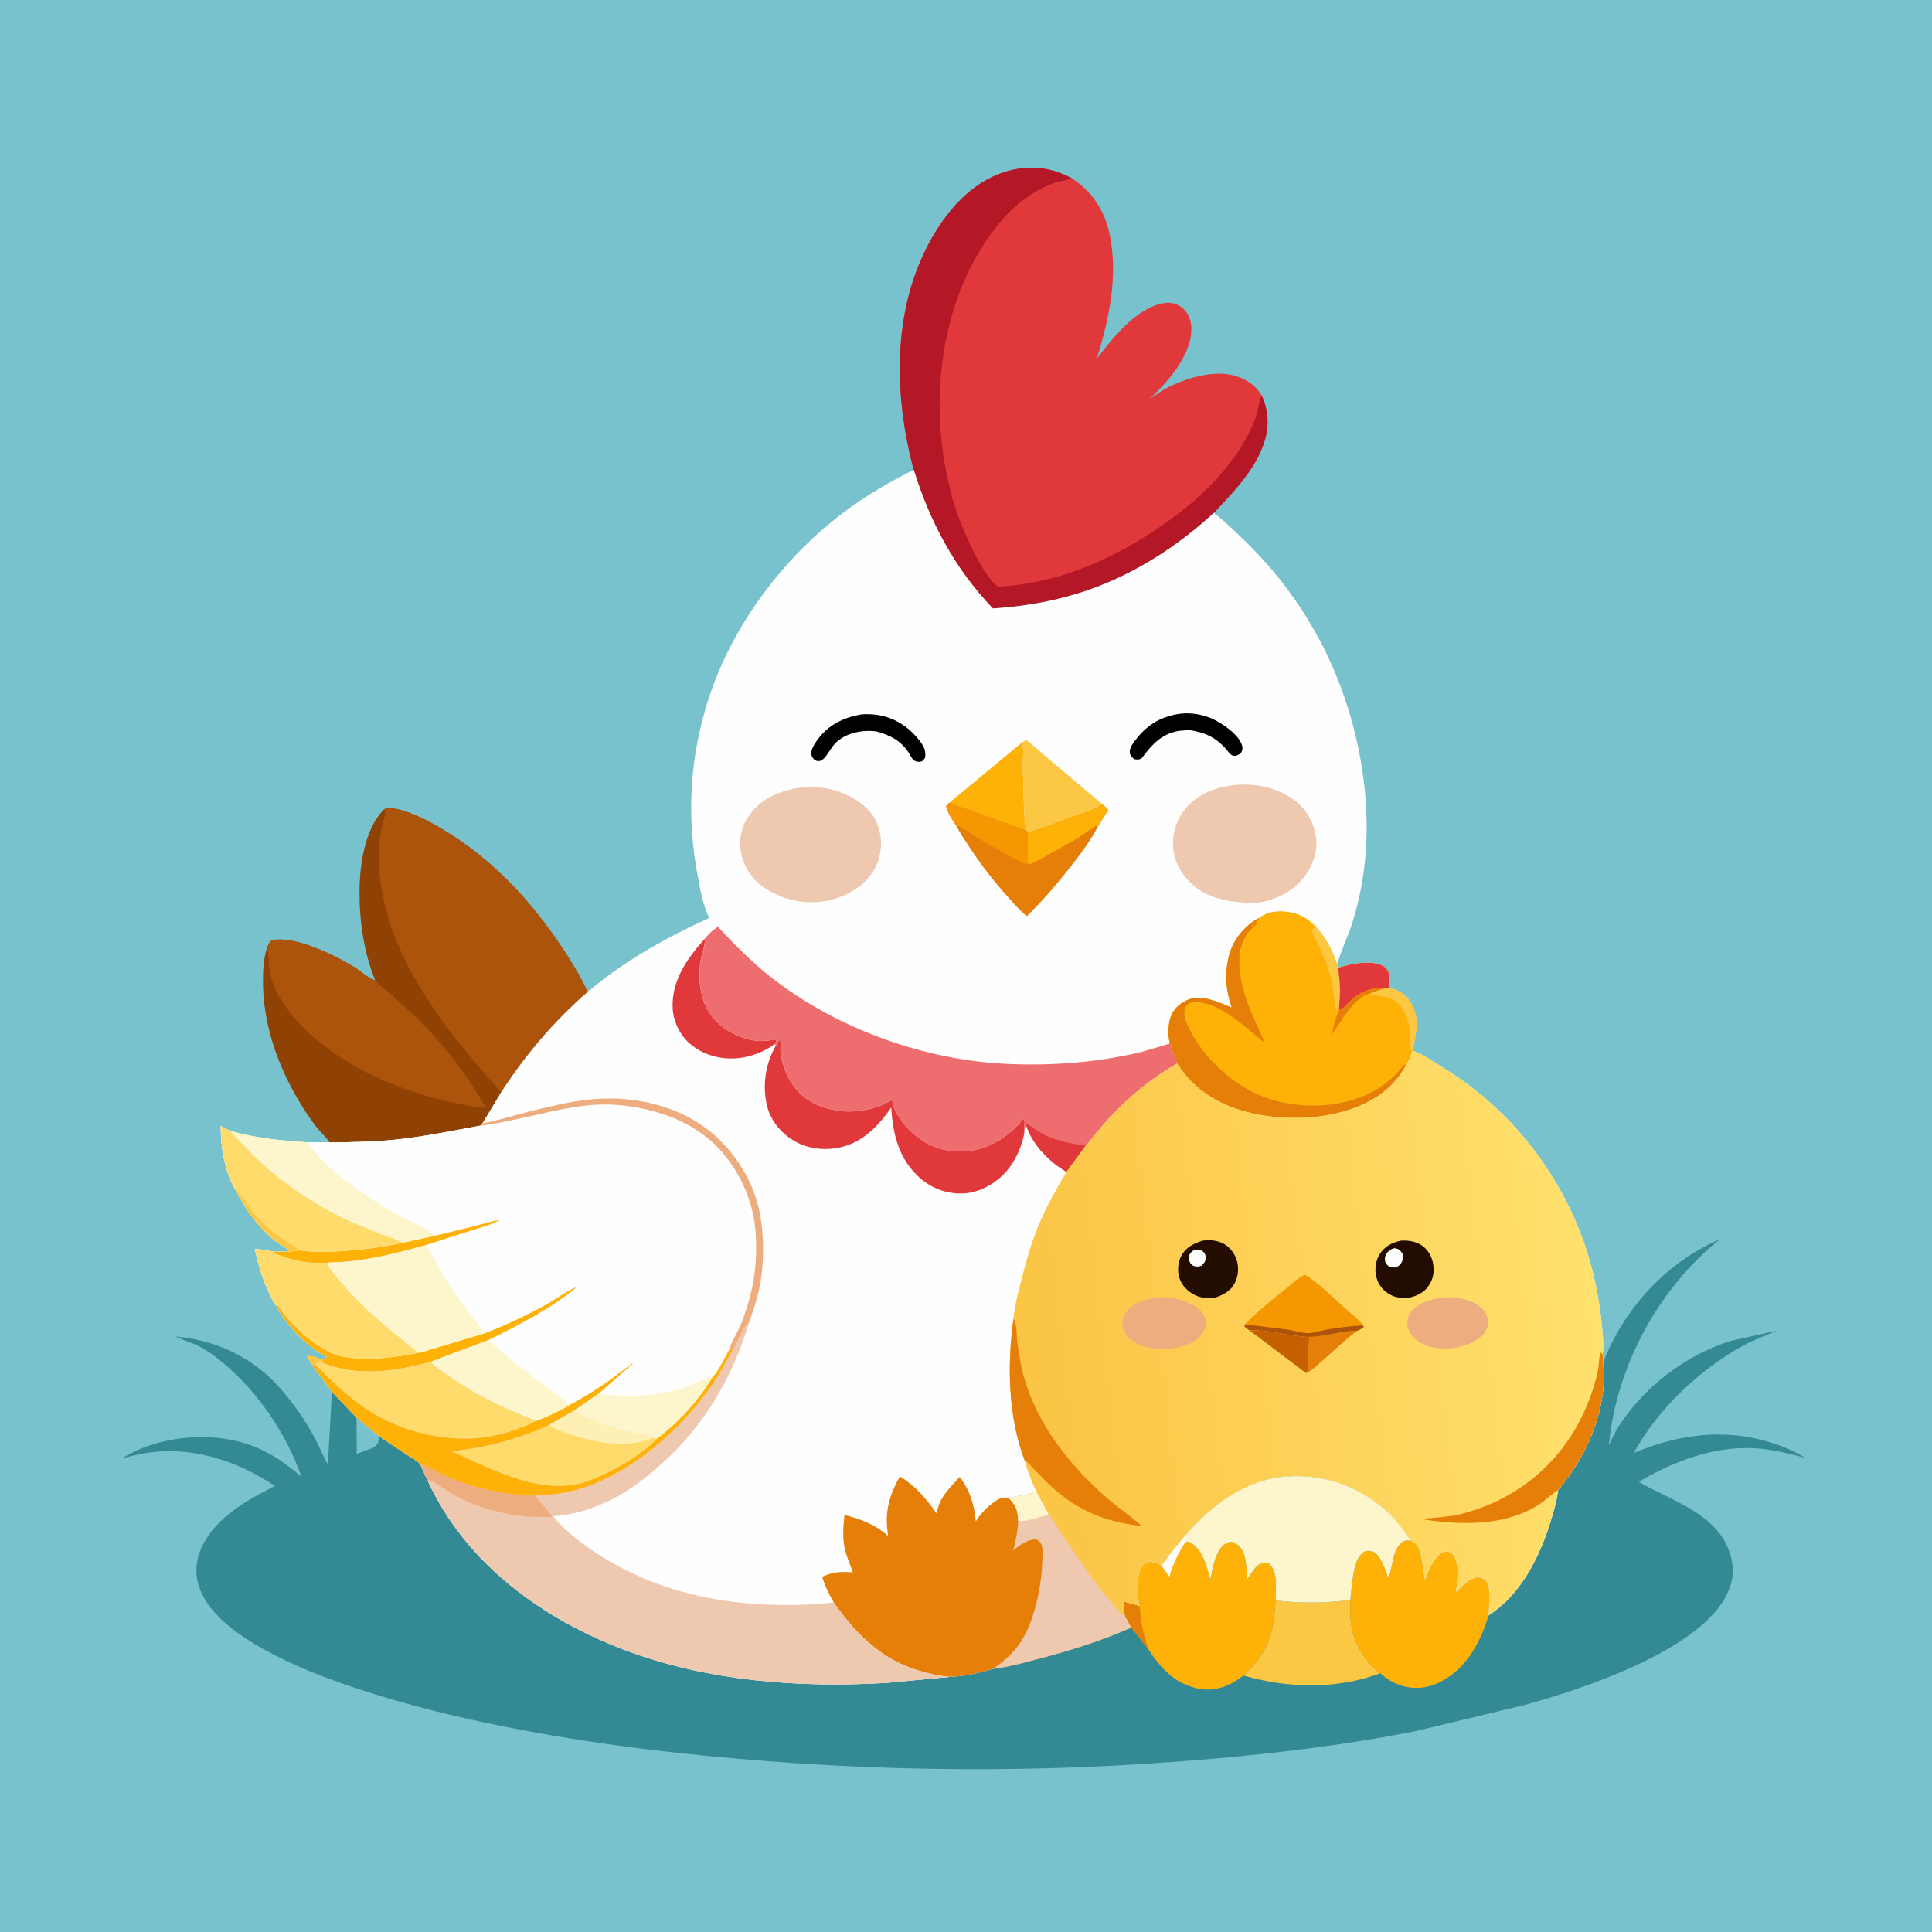 <svg version="1.1" xmlns="http://www.w3.org/2000/svg" style="display: block;" viewBox="0 0 2048 2048" width="1024" height="1024">
<defs>
	<linearGradient id="Gradient1" gradientUnits="userSpaceOnUse" x1="1078.13" y1="1456.87" x2="1693.91" y2="1387.23">
		<stop class="stop0" offset="0" stop-opacity="1" stop-color="rgb(251,196,68)"/>
		<stop class="stop1" offset="1" stop-opacity="1" stop-color="rgb(255,225,110)"/>
	</linearGradient>
</defs>
<path transform="translate(0,0)" fill="rgb(120,194,206)" d="M -0 -0 L 2048 0 L 2048 2048 L -0 2048 L -0 -0 z"/>
<path transform="translate(0,0)" fill="rgb(252,199,67)" d="M 330.263 1446.3 C 328.469 1443.62 326.542 1441.04 325.337 1438.03 L 327 1437.04 C 330.455 1437.4 333.333 1437.79 336.51 1439.28 C 338.243 1440.09 339.619 1440.74 341.539 1440.97 L 343.163 1441.13 L 341.173 1442.53 L 342.048 1444.67 L 340.422 1444.85 C 338.925 1445.01 337.625 1445.05 336.135 1444.97 C 335.246 1446.89 335.523 1446.04 335.147 1447.46 C 333.502 1446.62 332.077 1446.55 330.263 1446.3 z"/>
<path transform="translate(0,0)" fill="rgb(143,66,3)" d="M 407.084 858.049 C 411.172 855.327 413.706 856.215 418.474 857.155 C 435.268 860.465 452.254 869.193 466.888 877.765 C 521.718 909.883 563.988 955.719 598.5 1008.51 C 607.368 1022.07 616.28 1036.71 622.86 1051.52 C 587.038 1082.75 556.698 1118.39 530.976 1158.31 L 511.43 1190.79 L 509.339 1193.21 C 479.145 1198.81 449.009 1205.01 418.43 1208.16 C 395.647 1210.51 372.318 1210.75 349.416 1211.07 C 345.389 1204.89 339.145 1199.55 334.593 1193.55 C 322.445 1177.56 312.198 1160.24 303.5 1142.14 C 288.307 1110.53 278.999 1076.08 278.761 1040.92 C 278.677 1028.4 279.284 1015.67 283.441 1003.74 C 284.664 1000.73 285.53 998.9 288 996.753 C 312.84 991.407 357.142 1013.41 377.562 1026.49 C 382.633 1029.74 392.276 1038.4 397.614 1038.93 C 385.759 1010.03 380.828 975.816 381.079 944.718 C 381.301 917.193 386.503 878.36 407.084 858.049 z"/>
<path transform="translate(0,0)" fill="rgb(172,84,11)" d="M 283.441 1003.74 C 284.664 1000.73 285.53 998.9 288 996.753 C 312.84 991.407 357.142 1013.41 377.562 1026.49 C 382.633 1029.74 392.276 1038.4 397.614 1038.93 C 401.221 1044.1 407.852 1048.26 412.64 1052.35 L 434.959 1072.66 C 466.232 1102 494.011 1136.43 514.747 1174.04 C 508.006 1175.1 498.285 1172.43 491.5 1171.1 C 448.325 1162.68 404.399 1147.9 366.938 1124.59 C 341.951 1109.04 320.215 1091.57 303.072 1067.43 C 296.205 1057.76 289.709 1046.74 287.051 1035.1 L 286.696 1033.5 C 284.427 1023.81 285.007 1013.63 283.441 1003.74 z"/>
<path transform="translate(0,0)" fill="rgb(172,84,11)" d="M 407.084 858.049 C 411.172 855.327 413.706 856.215 418.474 857.155 C 435.268 860.465 452.254 869.193 466.888 877.765 C 521.718 909.883 563.988 955.719 598.5 1008.51 C 607.368 1022.07 616.28 1036.71 622.86 1051.52 C 587.038 1082.75 556.698 1118.39 530.976 1158.31 C 527.578 1152.23 520.688 1146.23 516.043 1140.95 L 491.714 1112 C 444.435 1053.19 400.413 983.01 401.638 904.895 C 401.802 894.446 402.756 884.591 405.13 874.409 C 406.098 870.257 408.364 865.633 408.655 861.469 C 408.793 859.498 408.245 859.471 407.084 858.049 z"/>
<path transform="translate(0,0)" fill="rgb(225,56,59)" d="M 968.556 498.013 C 947.742 419.779 945.532 331.339 984.637 258.073 C 1002.45 224.694 1029.2 192.947 1066.63 181.823 C 1091.48 174.435 1113.81 177.069 1136.56 189.255 C 1158.11 203.394 1170.94 223.241 1176.26 248.412 C 1185.56 292.464 1175.7 338.226 1162.65 380.354 C 1179.17 358.487 1205.02 325.881 1233.84 321.32 C 1241.02 320.186 1247.63 321.714 1253.29 326.341 C 1259.21 331.174 1262.59 339.387 1262.9 346.912 C 1263.88 371.169 1244.81 396.55 1228.83 412.807 L 1218.99 422.707 C 1223.77 419.698 1228.36 416.072 1233.24 413.308 C 1252.99 402.112 1283.6 392.242 1306.21 397.618 C 1319.17 400.699 1330.44 407.526 1337.37 419.124 C 1345.32 436.353 1345.62 453.74 1339.17 471.658 C 1329.05 499.761 1306.74 522.325 1286.68 543.687 C 1248.24 579.19 1202.51 608.598 1152.84 625.709 C 1120.14 636.974 1086.94 642.719 1052.55 645.041 C 1012.04 602.78 986.006 553.627 968.556 498.013 z"/>
<path transform="translate(0,0)" fill="rgb(180,24,39)" d="M 968.556 498.013 C 947.742 419.779 945.532 331.339 984.637 258.073 C 1002.45 224.694 1029.2 192.947 1066.63 181.823 C 1091.48 174.435 1113.81 177.069 1136.56 189.255 C 1128.71 191.121 1120.89 192.577 1113.35 195.564 C 1080.81 208.464 1057.54 235.18 1039.62 264.215 C 995.261 336.073 986.305 431.478 1005.82 512.65 L 1008.18 522.597 C 1012.86 545.207 1039.29 608.939 1057.89 621.818 C 1117.94 619.08 1174.04 595.374 1223.72 562.506 C 1247.86 546.536 1270.76 528.497 1290.24 506.994 C 1306.98 488.524 1322.86 465.734 1331.22 442.186 C 1333.86 434.735 1334.52 426.231 1337.37 419.124 C 1345.32 436.353 1345.62 453.74 1339.17 471.658 C 1329.05 499.761 1306.74 522.325 1286.68 543.687 C 1248.24 579.19 1202.51 608.598 1152.84 625.709 C 1120.14 636.974 1086.94 642.719 1052.55 645.041 C 1012.04 602.78 986.006 553.627 968.556 498.013 z"/>
<path transform="translate(0,0)" fill="rgb(51,138,148)" d="M 1699.5 1444.31 C 1720.6 1388.7 1764.65 1340.04 1819.1 1315.47 L 1823.16 1313.68 C 1758.06 1365.9 1713.8 1447.68 1705.5 1531.01 L 1705.44 1531.82 C 1709.05 1524.89 1712.01 1517.86 1716.31 1511.28 C 1743.55 1469.56 1787.2 1436.24 1834.8 1421.4 L 1884.18 1410.42 C 1872.33 1415.44 1860.47 1419.66 1849.09 1425.8 C 1802.21 1451.06 1757.52 1493.38 1731.83 1540.26 C 1784.25 1517.99 1838.79 1512.91 1892.29 1534.57 C 1899.54 1537.51 1907 1541.2 1913.61 1545.39 C 1895.14 1540.35 1877.4 1536.05 1858.17 1535.14 C 1817.62 1533.2 1776.32 1548.28 1741.49 1568.25 L 1737.21 1570.78 C 1771.57 1591.04 1821.77 1604.67 1834.16 1648 L 1834.66 1649.71 C 1839.39 1666 1836.59 1679.34 1828.45 1694 C 1796.8 1750.96 1677.05 1790.63 1616.99 1807.14 L 1499.72 1835.3 C 1414.57 1851.98 1327.27 1861.62 1240.76 1867.91 C 1098.82 1878.25 957.49 1877.84 815.569 1867.05 C 721.103 1859.86 627.303 1848.82 534.336 1830.19 C 481.908 1819.68 430.572 1807.14 379.771 1790.36 C 344.58 1778.73 308.794 1764.95 276.518 1746.58 C 250.407 1731.71 217.851 1708.86 209.881 1678.12 C 205.657 1661.84 209.597 1645.69 218.305 1631.68 C 234.847 1605.06 264.235 1588.95 291.381 1575.2 C 250.169 1547.45 199.517 1531.43 149.6 1541.18 L 129.732 1545.66 C 164.133 1524.32 211.687 1518.28 250.859 1527.59 C 278.376 1534.13 298.531 1547.31 319.613 1565.6 C 304.962 1523.68 278.192 1482.61 245.463 1452.55 C 234.325 1442.32 221.789 1432.22 208.107 1425.63 L 185.618 1416.77 C 228.788 1420.1 269.103 1439.36 297.568 1472.3 C 311.655 1488.6 323.938 1505.93 333.984 1525 C 338.733 1534.01 342.557 1543.53 347.56 1552.39 L 351.815 1475.29 L 377.958 1502.7 L 401.648 1522.32 L 430.453 1541.51 C 435.168 1544.55 441.62 1547.75 445.302 1551.88 L 453.051 1569.08 L 453.208 1569.14 C 493.087 1656.88 574.837 1716.25 662.992 1749.35 C 750.621 1782.26 847.261 1789.37 940.062 1783.91 L 1006.59 1777.59 C 1022.85 1776.85 1037.21 1773.6 1052.78 1768.94 C 1068.54 1767.08 1084.65 1762.62 1100.03 1758.6 C 1133.18 1749.93 1167.86 1739.27 1199.12 1725.2 L 1192.42 1713.16 C 1191.12 1708.24 1190.96 1704.02 1191.06 1699 L 1192.5 1697.93 L 1208.03 1702.35 C 1205.81 1694.33 1205.2 1681.22 1206.53 1673 L 1206.81 1671.5 C 1207.3 1668.7 1207.94 1665.83 1209.15 1663.23 C 1210.45 1660.41 1213.47 1656.97 1216.5 1656.08 C 1221.76 1654.54 1226.54 1656.97 1230.88 1659.63 C 1233.92 1656.56 1236.6 1652.16 1239.25 1648.69 L 1255.67 1628.32 C 1283.79 1596.01 1319.88 1568.02 1364.32 1565.04 C 1403.89 1562.39 1440.04 1575.24 1469.62 1601.65 C 1480.37 1611.25 1487.51 1621.22 1495.41 1632.98 C 1500.52 1635.52 1503.12 1638.31 1504.94 1643.82 C 1508.11 1653.46 1508.21 1664.24 1510.54 1674.14 C 1513.73 1665.97 1520.94 1649.04 1529.45 1645.43 C 1532.64 1644.08 1535.5 1644.8 1538.5 1646.13 C 1543.87 1651.37 1544.87 1657.66 1544.96 1664.91 C 1545.02 1669.63 1544.85 1674.37 1544.43 1679.06 C 1544.2 1681.56 1543.35 1685.03 1543.98 1687.4 C 1548.35 1683.09 1552.67 1678.18 1558 1675.06 L 1559.3 1674.29 C 1562.86 1672.27 1566.3 1671.34 1570.31 1672.65 C 1573.23 1673.59 1575.24 1675.09 1576.59 1677.91 C 1580.69 1686.48 1578.27 1702.95 1577.85 1712.52 L 1584.86 1707.49 C 1614.15 1685.44 1631.9 1649.83 1642.77 1615.6 C 1646.55 1603.69 1649.99 1592 1651.72 1579.6 C 1677.34 1548.73 1695.54 1511.96 1699.57 1471.69 C 1700.47 1462.64 1699.85 1453.38 1699.5 1444.31 z"/>
<path transform="translate(0,0)" fill="rgb(120,194,206)" d="M 377.958 1502.7 L 401.648 1522.32 L 400.896 1529.5 C 399.022 1531.77 397.416 1533.99 394.531 1535 L 378.137 1541.2 L 377.958 1502.7 z"/>
<path transform="translate(0,0)" fill="rgb(252,199,67)" d="M 1352.07 1696.51 C 1379.56 1699.66 1403.92 1699.58 1431.39 1695.94 C 1430.93 1707.13 1431.16 1718.06 1433.73 1729 C 1437.92 1746.82 1448.66 1762.51 1463.11 1773.81 C 1415.95 1791.13 1365.81 1789.68 1318.04 1776.16 C 1329.84 1765.29 1340.02 1752.65 1345.44 1737.37 C 1350.06 1724.34 1351.13 1710.21 1352.07 1696.51 z"/>
<path transform="translate(0,0)" fill="rgb(254,177,7)" d="M 1495.41 1632.98 C 1500.52 1635.52 1503.12 1638.31 1504.94 1643.82 C 1508.11 1653.46 1508.21 1664.24 1510.54 1674.14 C 1513.73 1665.97 1520.94 1649.04 1529.45 1645.43 C 1532.64 1644.08 1535.5 1644.8 1538.5 1646.13 C 1543.87 1651.37 1544.87 1657.66 1544.96 1664.91 C 1545.02 1669.63 1544.85 1674.37 1544.43 1679.06 C 1544.2 1681.56 1543.35 1685.03 1543.98 1687.4 C 1548.35 1683.09 1552.67 1678.18 1558 1675.06 L 1559.3 1674.29 C 1562.86 1672.27 1566.3 1671.34 1570.31 1672.65 C 1573.23 1673.59 1575.24 1675.09 1576.59 1677.91 C 1580.69 1686.48 1578.27 1702.95 1577.85 1712.52 C 1569.38 1740.95 1554.93 1768 1527.48 1782.56 C 1514.1 1789.66 1499.59 1791.24 1485.1 1786.67 C 1476.56 1783.97 1469.86 1779.6 1463.11 1773.81 C 1448.66 1762.51 1437.92 1746.82 1433.73 1729 C 1431.16 1718.06 1430.93 1707.13 1431.39 1695.94 C 1432.63 1684.25 1433.5 1672.02 1436.39 1660.63 C 1438.14 1653.77 1440.91 1647.98 1447.15 1644.32 C 1450.04 1643.93 1452.68 1643.69 1455.45 1644.83 C 1463.45 1648.14 1468.63 1664.4 1471.47 1672.15 C 1477.08 1660.69 1475.22 1646.02 1484.89 1635.92 C 1488.18 1632.49 1491 1633.13 1495.41 1632.98 z"/>
<path transform="translate(0,0)" fill="rgb(254,177,7)" d="M 1255.67 1628.32 C 1256.68 1631.08 1257.03 1632.15 1256.27 1635.12 C 1259.11 1634.21 1259.13 1633.82 1261.74 1635.18 C 1274.37 1641.8 1278.79 1659.33 1282.57 1672.03 L 1283.16 1674.04 C 1285.29 1663.05 1288.59 1642.94 1298.57 1636.64 C 1301.04 1635.08 1303.14 1634.58 1306 1634.27 C 1310.89 1636.01 1314.98 1639.47 1317.32 1644.15 C 1321.35 1652.21 1321.52 1664.97 1322.38 1673.84 C 1326.23 1668.11 1331.44 1657.98 1338.8 1656.74 C 1341.27 1656.33 1343.2 1656.61 1345.5 1657.61 C 1352.75 1664.84 1352.59 1675.36 1352.53 1685 L 1352.07 1696.51 C 1351.13 1710.21 1350.06 1724.34 1345.44 1737.37 C 1340.02 1752.65 1329.84 1765.29 1318.04 1776.16 L 1310.41 1781.49 C 1298.59 1789.24 1284 1793 1270.04 1789.97 C 1244.41 1784.41 1230.15 1768.16 1216.39 1746.94 L 1199.12 1725.2 L 1192.42 1713.16 C 1191.12 1708.24 1190.96 1704.02 1191.06 1699 L 1192.5 1697.93 L 1208.03 1702.35 C 1205.81 1694.33 1205.2 1681.22 1206.53 1673 L 1206.81 1671.5 C 1207.3 1668.7 1207.94 1665.83 1209.15 1663.23 C 1210.45 1660.41 1213.47 1656.97 1216.5 1656.08 C 1221.76 1654.54 1226.54 1656.97 1230.88 1659.63 C 1233.92 1656.56 1236.6 1652.16 1239.25 1648.69 L 1255.67 1628.32 z"/>
<path transform="translate(0,0)" fill="rgb(254,254,254)" d="M 1255.67 1628.32 C 1256.68 1631.08 1257.03 1632.15 1256.27 1635.12 C 1248.67 1646.86 1243.34 1658.11 1239.48 1671.57 C 1236.83 1667.31 1234.23 1663.4 1230.88 1659.63 C 1233.92 1656.56 1236.6 1652.16 1239.25 1648.69 L 1255.67 1628.32 z"/>
<path transform="translate(0,0)" fill="rgb(229,127,8)" d="M 1192.42 1713.16 C 1191.12 1708.24 1190.96 1704.02 1191.06 1699 L 1192.5 1697.93 L 1208.03 1702.35 C 1208.95 1710.77 1209.49 1719.27 1211.37 1727.54 C 1212.85 1734.03 1215.6 1740.34 1216.39 1746.94 L 1199.12 1725.2 L 1192.42 1713.16 z"/>
<path transform="translate(0,0)" fill="rgb(253,246,204)" d="M 1255.67 1628.32 C 1283.79 1596.01 1319.88 1568.02 1364.32 1565.04 C 1403.89 1562.39 1440.04 1575.24 1469.62 1601.65 C 1480.37 1611.25 1487.51 1621.22 1495.41 1632.98 C 1491 1633.13 1488.18 1632.49 1484.89 1635.92 C 1475.22 1646.02 1477.08 1660.69 1471.47 1672.15 C 1468.63 1664.4 1463.45 1648.14 1455.45 1644.83 C 1452.68 1643.69 1450.04 1643.93 1447.15 1644.32 C 1440.91 1647.98 1438.14 1653.77 1436.39 1660.63 C 1433.5 1672.02 1432.63 1684.25 1431.39 1695.94 C 1403.92 1699.58 1379.56 1699.66 1352.07 1696.51 L 1352.53 1685 C 1352.59 1675.36 1352.75 1664.84 1345.5 1657.61 C 1343.2 1656.61 1341.27 1656.33 1338.8 1656.74 C 1331.44 1657.98 1326.23 1668.11 1322.38 1673.84 C 1321.52 1664.97 1321.35 1652.21 1317.32 1644.15 C 1314.98 1639.47 1310.89 1636.01 1306 1634.27 C 1303.14 1634.58 1301.04 1635.08 1298.57 1636.64 C 1288.59 1642.94 1285.29 1663.05 1283.16 1674.04 L 1282.57 1672.03 C 1278.79 1659.33 1274.37 1641.8 1261.74 1635.18 C 1259.13 1633.82 1259.11 1634.21 1256.27 1635.12 C 1257.03 1632.15 1256.68 1631.08 1255.67 1628.32 z"/>
<path transform="translate(0,0)" fill="rgb(254,254,254)" d="M 622.86 1051.52 C 661.639 1018.56 705.702 994.216 751.753 973.064 C 745.176 959.546 742.439 943.654 739.665 929 C 727.549 865.015 731.12 801.449 751.52 739.509 C 777.044 662.011 829.901 591.653 894.889 542.671 C 917.73 525.456 943.092 510.932 968.556 498.013 C 986.006 553.627 1012.04 602.78 1052.55 645.041 C 1086.94 642.719 1120.14 636.974 1152.84 625.709 C 1202.51 608.598 1248.24 579.19 1286.68 543.687 C 1298.21 552.421 1308.49 562.639 1318.89 572.657 C 1388.68 639.869 1431.79 726.639 1444.94 822.5 C 1452.12 874.824 1449.43 927.752 1433.5 978.327 C 1428.82 993.18 1421.71 1007.31 1417.35 1022.2 L 1418.28 1026.09 C 1430.15 1021.82 1452.74 1017.67 1464.5 1023.16 C 1467.94 1024.76 1470.75 1027.41 1471.9 1031.11 C 1473.44 1036.02 1473.04 1042.06 1472.87 1047.17 C 1482.89 1049.79 1490.66 1054.32 1495.98 1063.5 C 1505.47 1079.86 1500.65 1096.58 1497.67 1113.78 C 1508.72 1117.7 1519.96 1125.73 1530.02 1131.96 C 1589.1 1168.54 1634.66 1219.64 1664.66 1282.29 C 1682.91 1320.39 1693.56 1361.01 1697.84 1402.98 C 1698.93 1413.61 1700.33 1425.52 1698.82 1436.12 L 1699.5 1444.31 C 1699.85 1453.38 1700.47 1462.64 1699.57 1471.69 C 1695.54 1511.96 1677.34 1548.73 1651.72 1579.6 C 1649.99 1592 1646.55 1603.69 1642.77 1615.6 C 1631.9 1649.83 1614.15 1685.44 1584.86 1707.49 L 1577.85 1712.52 C 1578.27 1702.95 1580.69 1686.48 1576.59 1677.91 C 1575.24 1675.09 1573.23 1673.59 1570.31 1672.65 C 1566.3 1671.34 1562.86 1672.27 1559.3 1674.29 L 1558 1675.06 C 1552.67 1678.18 1548.35 1683.09 1543.98 1687.4 C 1543.35 1685.03 1544.2 1681.56 1544.43 1679.06 C 1544.85 1674.37 1545.02 1669.63 1544.96 1664.91 C 1544.87 1657.66 1543.87 1651.37 1538.5 1646.13 C 1535.5 1644.8 1532.64 1644.08 1529.45 1645.43 C 1520.94 1649.04 1513.73 1665.97 1510.54 1674.14 C 1508.21 1664.24 1508.11 1653.46 1504.94 1643.82 C 1503.12 1638.31 1500.52 1635.52 1495.41 1632.98 C 1487.51 1621.22 1480.37 1611.25 1469.62 1601.65 C 1440.04 1575.24 1403.89 1562.39 1364.32 1565.04 C 1319.88 1568.02 1283.79 1596.01 1255.67 1628.32 L 1239.25 1648.69 C 1236.6 1652.16 1233.92 1656.56 1230.88 1659.63 C 1226.54 1656.97 1221.76 1654.54 1216.5 1656.08 C 1213.47 1656.97 1210.45 1660.41 1209.15 1663.23 C 1207.94 1665.83 1207.3 1668.7 1206.81 1671.5 L 1206.53 1673 C 1205.2 1681.22 1205.81 1694.33 1208.03 1702.35 L 1192.5 1697.93 L 1191.06 1699 C 1190.96 1704.02 1191.12 1708.24 1192.42 1713.16 L 1199.12 1725.2 C 1167.86 1739.27 1133.18 1749.93 1100.03 1758.6 C 1084.65 1762.62 1068.54 1767.08 1052.78 1768.94 C 1037.21 1773.6 1022.85 1776.85 1006.59 1777.59 L 940.062 1783.91 C 847.261 1789.37 750.621 1782.26 662.992 1749.35 C 574.837 1716.25 493.087 1656.88 453.208 1569.14 L 453.051 1569.08 L 445.302 1551.88 C 441.62 1547.75 435.168 1544.55 430.453 1541.51 L 401.648 1522.32 L 377.958 1502.7 L 351.815 1475.29 L 330.263 1446.3 C 332.077 1446.55 333.502 1446.62 335.147 1447.46 C 335.523 1446.04 335.246 1446.89 336.135 1444.97 C 337.625 1445.05 338.925 1445.01 340.422 1444.85 L 342.048 1444.67 L 341.173 1442.53 L 343.163 1441.13 C 344.946 1440.29 345.096 1440.05 346.169 1438.5 C 342.707 1436.14 338.918 1434.34 335.5 1431.89 C 317.824 1419.24 302.485 1402.62 292.324 1383.34 C 289.956 1381.13 288.087 1376.25 286.599 1373.23 C 278.895 1357.62 273.608 1341.12 270.283 1324.04 C 276.225 1324.59 283.325 1324.7 288.871 1326.86 L 305.961 1326.82 C 305.802 1326.25 305.82 1325.6 305.485 1325.11 C 303.754 1322.6 295.851 1318.59 293.093 1316.5 C 288.365 1312.92 283.993 1308.86 279.861 1304.62 C 268.087 1292.52 257.477 1277.45 250.316 1262.15 C 238.098 1243.66 234.036 1215.45 233.97 1193.72 L 243.595 1198.64 C 270.83 1206.64 296.879 1208.99 325.095 1210.87 L 349.416 1211.07 C 372.318 1210.75 395.647 1210.51 418.43 1208.16 C 449.009 1205.01 479.145 1198.81 509.339 1193.21 L 511.43 1190.79 L 530.976 1158.31 C 556.698 1118.39 587.038 1082.75 622.86 1051.52 z"/>
<path transform="translate(0,0)" fill="rgb(0,0,0)" d="M 1252.7 756.38 C 1263.86 755.521 1274.75 757.422 1285 761.903 C 1295.38 766.439 1313.56 778.973 1316.63 790.281 C 1317.57 793.753 1317 795.497 1315.35 798.5 C 1312.56 800.263 1309.48 802.372 1306.02 800.667 C 1303.44 799.393 1301.44 795.908 1299.5 793.775 C 1288.11 781.251 1277.19 776.418 1260.77 773.892 L 1250.6 774.664 C 1231.38 777.452 1220.97 789.463 1210.02 804.081 C 1206.76 805.47 1205.91 805.238 1202.5 804.828 C 1200.06 802.815 1198.17 801.348 1197.66 798 C 1196.9 793.018 1201.41 787.344 1204.26 783.664 C 1216.9 767.359 1232.32 758.8 1252.7 756.38 z"/>
<path transform="translate(0,0)" fill="rgb(0,0,0)" d="M 913.551 757.251 C 918.226 757.005 922.732 756.999 927.388 757.518 C 946.486 759.651 962.382 769.494 974.219 784.448 C 979.025 790.519 981.659 795.105 980.722 803 C 979.717 804.454 979.042 806.081 977.395 806.866 C 974.559 808.218 970.822 807.648 968.384 805.616 C 966.471 804.021 964.368 799.497 962.898 797.325 C 954.325 784.659 943.695 779.551 929.356 775.411 C 913.247 773.14 893.253 777.325 882.828 790.951 C 879.063 795.871 875.662 803.16 870.335 806.409 C 867.458 806.815 866.512 807.28 863.918 805.698 C 861.761 804.383 860.49 802.093 860.016 799.653 C 859.184 795.366 863.317 788.805 865.682 785.42 C 877.391 768.657 893.866 760.537 913.551 757.251 z"/>
<path transform="translate(0,0)" fill="rgb(254,177,7)" d="M 1006.46 850.82 L 1083.07 787.305 C 1085.85 793.318 1084.11 804.821 1084.24 811.737 L 1085.35 850.577 C 1085.71 860.618 1085.81 870.444 1088.01 880.306 L 1006.46 850.82 z"/>
<path transform="translate(0,0)" fill="rgb(252,199,67)" d="M 1083.07 787.305 C 1084.35 786.481 1086.48 784.473 1087.98 784.924 C 1090.49 785.682 1093.03 788.494 1095.04 790.218 L 1109.07 802.356 L 1168.26 852.343 C 1159.24 859.273 1146.58 862.151 1135.91 866.075 C 1120.56 871.723 1105.09 878.053 1089.42 882.711 L 1088.01 880.306 C 1085.81 870.444 1085.71 860.618 1085.35 850.577 L 1084.24 811.737 C 1084.11 804.821 1085.85 793.318 1083.07 787.305 z"/>
<path transform="translate(0,0)" fill="rgb(225,56,59)" d="M 746.961 995.32 L 747.105 996.771 C 747.488 1002.5 743.941 1010.97 742.939 1017 L 742.672 1018.56 C 739.663 1037.69 742.065 1060.49 753.906 1076.27 C 765.066 1091.15 783.962 1101.14 802.319 1103.3 C 809.333 1104.12 815.673 1102.31 822.5 1102.59 C 822.633 1104.96 822.543 1104.75 821.578 1106.68 C 810.504 1114.63 795.598 1120.57 782 1121.76 C 763.551 1123.38 745.561 1118.46 731.304 1106.37 C 721.117 1097.74 713.895 1082.95 713.1 1069.64 C 711.333 1040.05 728.154 1016.27 746.961 995.32 z"/>
<path transform="translate(0,0)" fill="rgb(229,127,8)" d="M 1006.46 850.82 L 1088.01 880.306 L 1089.42 882.711 C 1105.09 878.053 1120.56 871.723 1135.91 866.075 C 1146.58 862.151 1159.24 859.273 1168.26 852.343 L 1174.88 858.264 L 1163.82 876.138 C 1155.85 891.679 1144.48 906.587 1133.67 920.258 C 1119.47 938.21 1104.94 955.148 1088.55 971.158 C 1081.1 965.48 1074.77 957.835 1068.5 950.9 C 1053.5 934.307 1040.1 916.962 1027.83 898.258 C 1022.73 890.474 1017.18 882.691 1013.22 874.255 L 1012.86 874.053 C 1009.26 868.388 1004.28 861.074 1002.91 854.5 L 1006.46 850.82 z"/>
<path transform="translate(0,0)" fill="rgb(254,177,7)" d="M 1168.26 852.343 L 1174.88 858.264 L 1163.82 876.138 L 1161.29 875.5 L 1141.99 888.759 L 1110.31 906.583 C 1104.31 909.827 1097.45 914.275 1090.93 916.147 L 1089.65 915.212 L 1089.42 882.711 C 1105.09 878.053 1120.56 871.723 1135.91 866.075 C 1146.58 862.151 1159.24 859.273 1168.26 852.343 z"/>
<path transform="translate(0,0)" fill="rgb(244,151,0)" d="M 1006.46 850.82 L 1088.01 880.306 L 1089.42 882.711 L 1089.65 915.212 L 1090.93 916.147 C 1089.76 916.602 1088.72 916.321 1087.5 915.971 C 1081.61 914.283 1074.96 910.125 1069.54 907.229 L 1031.84 885.698 C 1025.95 882.01 1019.72 876.431 1013.22 874.255 L 1012.86 874.053 C 1009.26 868.388 1004.28 861.074 1002.91 854.5 L 1006.46 850.82 z"/>
<path transform="translate(0,0)" fill="rgb(225,56,59)" d="M 822.267 1108.79 L 823.148 1107.58 C 824.603 1105.42 824.455 1103.23 826.5 1101.53 C 828.351 1104.7 826.906 1111.46 827.435 1115.37 C 831.396 1144.69 848.195 1167.39 877.594 1175.08 L 887 1177.08 L 888.547 1177.35 C 907.109 1180.32 929.394 1175.47 945.5 1166.11 C 946.147 1167.64 946.284 1168.44 946.433 1170.09 C 946.675 1172.77 947.849 1174.64 949.027 1177 C 955.307 1189.57 964.351 1199.95 976.088 1207.76 L 977.598 1208.79 C 993.831 1219.69 1014.22 1222.89 1033.25 1218.99 L 1036.01 1218.33 L 1037.39 1218.01 C 1055.53 1213.54 1073.37 1200.84 1084.5 1186.12 C 1085.94 1187.77 1086.3 1187.53 1086.19 1190 C 1086.06 1192.84 1085.72 1195.26 1085.86 1198.16 C 1086.21 1201 1084.9 1205.33 1084.17 1208.08 C 1081.17 1219.5 1075.96 1230.22 1068.61 1239.48 C 1058.05 1252.79 1041.07 1263.17 1024 1264.83 C 1006.5 1266.53 989.054 1260.76 975.784 1249.25 C 952.977 1229.46 946.564 1203.12 944.754 1174.13 C 931.739 1192.22 917.379 1208.5 895.252 1215.06 C 877.923 1220.2 857.934 1218.73 842.135 1209.58 C 828.544 1201.71 817.174 1188.35 813.291 1173 C 807.847 1151.49 811.202 1127.96 822.267 1108.79 z"/>
<path transform="translate(0,0)" fill="rgb(238,201,175)" d="M 845.608 835.245 C 854.677 834.358 864.694 834.117 873.719 835.378 C 892.09 837.946 913.639 848.515 924.706 863.72 C 932.006 873.748 935.395 889.193 933.417 901.442 L 933.151 903 L 932.915 904.583 C 930.613 919.121 921.3 932.364 909.397 940.744 L 907.898 941.781 C 897.872 948.821 887.638 952.495 875.774 955.191 C 866.454 956.5 856.223 957.001 846.912 955.463 L 845.5 955.214 C 833.634 953.184 823.517 949.063 813.232 942.944 C 799.339 934.676 789.409 921.571 785.892 905.723 C 782.851 892.023 785.22 877.656 793.099 865.923 C 805.735 847.102 824.082 839.264 845.608 835.245 z"/>
<path transform="translate(0,0)" fill="rgb(238,201,175)" d="M 1306.48 832.327 C 1319.38 831.116 1331.44 831.49 1344 834.885 C 1362.17 839.794 1378.47 849.533 1387.91 866.239 C 1394.72 878.278 1397.67 893.852 1393.66 907.35 L 1393.15 909 C 1391.22 915.328 1388.28 921.623 1384.44 927.034 C 1372.1 944.414 1354.58 953.308 1333.95 956.962 C 1318.38 957.28 1302.8 956.28 1287.92 951.359 C 1271.49 945.928 1257.06 934.398 1249.37 918.705 L 1248.68 917.261 C 1242.97 905.598 1241.79 891.388 1245.52 878.873 L 1245.95 877.5 C 1247.9 870.997 1250.41 865.54 1254.46 860.083 C 1267.39 842.65 1285.65 835.493 1306.48 832.327 z"/>
<path transform="translate(0,0)" fill="rgb(254,177,7)" d="M 1333.69 973.525 C 1343.54 966.366 1354.31 964.893 1366.06 966.718 C 1378.36 968.626 1386.74 973.851 1395.07 982.768 C 1405.58 994.207 1412.51 1007.5 1417.35 1022.2 L 1418.28 1026.09 C 1430.15 1021.82 1452.74 1017.67 1464.5 1023.16 C 1467.94 1024.76 1470.75 1027.41 1471.9 1031.11 C 1473.44 1036.02 1473.04 1042.06 1472.87 1047.17 C 1482.89 1049.79 1490.66 1054.32 1495.98 1063.5 C 1505.47 1079.86 1500.65 1096.58 1497.67 1113.78 L 1497 1114.46 C 1495.81 1118.82 1494.28 1123.62 1491.44 1127.21 C 1484.53 1141.14 1473.09 1153.73 1460.1 1162.22 C 1423.37 1186.21 1369.78 1189.62 1328 1180.24 C 1294.44 1172.7 1266.65 1156.79 1247.91 1127.45 L 1240.11 1106.18 C 1237.74 1097.5 1238.06 1084.67 1241.6 1076.36 C 1244.99 1068.42 1251.85 1062.87 1259.64 1059.59 C 1273.7 1053.67 1292.74 1062.76 1305.72 1068.09 C 1299.19 1049.68 1297.92 1030.46 1303.19 1011.5 C 1307.57 995.747 1319.42 981.376 1333.69 973.525 z"/>
<path transform="translate(0,0)" fill="rgb(229,127,8)" d="M 1419.55 1065.84 C 1419.66 1067.53 1419.97 1068.89 1420.47 1070.5 C 1424.06 1069.08 1426.79 1065.54 1429.52 1062.84 C 1436.99 1055.42 1442.46 1051.6 1452.71 1048.61 C 1458.71 1046.86 1464.15 1047 1470.33 1047.12 C 1463.96 1048.62 1458.14 1050.81 1452.08 1053.27 C 1435 1057.55 1421.57 1082.91 1411.9 1096.55 C 1413.52 1088.94 1415.1 1081.51 1418.01 1074.27 L 1419.55 1065.84 z"/>
<path transform="translate(0,0)" fill="rgb(252,199,67)" d="M 1470.33 1047.12 L 1472.87 1047.17 C 1482.89 1049.79 1490.66 1054.32 1495.98 1063.5 C 1505.47 1079.86 1500.65 1096.58 1497.67 1113.78 L 1497 1114.46 C 1493.3 1110.54 1494.43 1096.35 1493.96 1090.5 C 1493.61 1086.25 1492.5 1081.97 1490.94 1078 C 1485.99 1065.36 1478.43 1057.86 1464.88 1056.15 C 1461.21 1055.69 1456.75 1055.7 1453.42 1054 L 1452.08 1053.27 C 1458.14 1050.81 1463.96 1048.62 1470.33 1047.12 z"/>
<path transform="translate(0,0)" fill="rgb(252,199,67)" d="M 1395.07 982.768 C 1405.58 994.207 1412.51 1007.5 1417.35 1022.2 L 1418.28 1026.09 C 1420.62 1039.04 1421.09 1052.75 1419.55 1065.84 L 1418.01 1074.27 C 1413.53 1063.68 1413.87 1049.98 1411.38 1038.68 C 1407.47 1020.94 1398.3 1003.09 1390.27 986.909 C 1390.61 983.888 1392.62 984.944 1395.07 982.768 z"/>
<path transform="translate(0,0)" fill="rgb(225,56,59)" d="M 1418.28 1026.09 C 1430.15 1021.82 1452.74 1017.67 1464.5 1023.16 C 1467.94 1024.76 1470.75 1027.41 1471.9 1031.11 C 1473.44 1036.02 1473.04 1042.06 1472.87 1047.17 L 1470.33 1047.12 C 1464.15 1047 1458.71 1046.86 1452.71 1048.61 C 1442.46 1051.6 1436.99 1055.42 1429.52 1062.84 C 1426.79 1065.54 1424.06 1069.08 1420.47 1070.5 C 1419.97 1068.89 1419.66 1067.53 1419.55 1065.84 C 1421.09 1052.75 1420.62 1039.04 1418.28 1026.09 z"/>
<path transform="translate(0,0)" fill="rgb(229,127,8)" d="M 1333.69 973.525 L 1334.3 974.799 C 1331.61 976.897 1328.67 978.877 1326.5 981.51 L 1328 981.5 L 1330.5 978.51 L 1332.49 979.5 L 1331.68 980.129 C 1321.05 988.574 1318.06 994.986 1314.6 1007.68 C 1313.51 1011.67 1313.77 1016.23 1313.77 1020.35 C 1313.77 1049.44 1328.56 1077.74 1340 1103.8 C 1340.42 1104.77 1340.48 1104.34 1340.1 1105.1 C 1322.25 1090.62 1301.86 1070.68 1279.4 1064.19 C 1274.69 1062.83 1268.42 1061.78 1263.5 1062.69 C 1260.99 1063.16 1257.79 1065.52 1256.68 1067.91 C 1253.51 1074.74 1256.8 1081.99 1259.65 1088.29 C 1274.44 1120.97 1308.07 1151.55 1341.66 1163.51 C 1376.16 1175.81 1418.54 1175.05 1451.77 1159.05 C 1462.2 1154.03 1471.18 1146.91 1479.59 1139.01 C 1482.49 1136.29 1488.05 1128.29 1491.44 1127.21 C 1484.53 1141.14 1473.09 1153.73 1460.1 1162.22 C 1423.37 1186.21 1369.78 1189.62 1328 1180.24 C 1294.44 1172.7 1266.65 1156.79 1247.91 1127.45 L 1240.11 1106.18 C 1237.74 1097.5 1238.06 1084.67 1241.6 1076.36 C 1244.99 1068.42 1251.85 1062.87 1259.64 1059.59 C 1273.7 1053.67 1292.74 1062.76 1305.72 1068.09 C 1299.19 1049.68 1297.92 1030.46 1303.19 1011.5 C 1307.57 995.747 1319.42 981.376 1333.69 973.525 z"/>
<path transform="translate(0,0)" fill="rgb(238,109,110)" d="M 746.961 995.32 C 751.196 990.066 755.222 985.972 761.103 982.501 C 778.624 1001.36 797.45 1020.44 817.757 1036.29 C 887.896 1091.04 981.828 1124.64 1070.76 1127.95 C 1117.69 1129.7 1164.92 1126.08 1210.6 1114.93 L 1240.11 1106.18 L 1247.91 1127.45 C 1223.31 1141.21 1201.75 1158.61 1181.98 1178.66 C 1173.47 1187.3 1165.75 1196.7 1157.98 1206 C 1156.93 1207.26 1152.23 1213.82 1151.06 1214.21 L 1130.59 1242.27 C 1112.64 1231.99 1094.07 1213.07 1087.84 1192.86 C 1087.05 1194.63 1086.33 1196.28 1085.86 1198.16 C 1085.72 1195.26 1086.06 1192.84 1086.19 1190 C 1086.3 1187.53 1085.94 1187.77 1084.5 1186.12 C 1073.37 1200.84 1055.53 1213.54 1037.39 1218.01 L 1036.01 1218.33 L 1033.25 1218.99 C 1014.22 1222.89 993.831 1219.69 977.598 1208.79 L 976.088 1207.76 C 964.351 1199.95 955.307 1189.57 949.027 1177 C 947.849 1174.64 946.675 1172.77 946.433 1170.09 C 946.284 1168.44 946.147 1167.64 945.5 1166.11 C 929.394 1175.47 907.109 1180.32 888.547 1177.35 L 887 1177.08 L 877.594 1175.08 C 848.195 1167.39 831.396 1144.69 827.435 1115.37 C 826.906 1111.46 828.351 1104.7 826.5 1101.53 C 824.455 1103.23 824.603 1105.42 823.148 1107.58 L 822.267 1108.79 L 821.578 1106.68 C 822.543 1104.75 822.633 1104.96 822.5 1102.59 C 815.673 1102.31 809.333 1104.12 802.319 1103.3 C 783.962 1101.14 765.066 1091.15 753.906 1076.27 C 742.065 1060.49 739.663 1037.69 742.672 1018.56 L 742.939 1017 C 743.941 1010.97 747.488 1002.5 747.105 996.771 L 746.961 995.32 z"/>
<path transform="translate(0,0)" fill="rgb(225,56,59)" d="M 1087.84 1192.86 L 1087.5 1190.03 C 1092.95 1193.85 1098.02 1198.08 1103.9 1201.26 C 1119.06 1209.45 1134.17 1212.31 1151.06 1214.21 L 1130.59 1242.27 C 1112.64 1231.99 1094.07 1213.07 1087.84 1192.86 z"/>
<path transform="translate(0,0)" fill="rgb(229,127,8)" d="M 883.81 1698.73 C 878.881 1690.14 874.257 1680.99 871.563 1671.44 C 882.971 1666.15 891.623 1665.81 903.981 1666.73 C 901.4 1658.72 897.722 1651.07 895.749 1642.87 C 892.815 1630.67 893.899 1618.25 895.173 1605.91 C 912.695 1610.45 927.83 1616.01 941.512 1628.32 L 940.777 1622.5 C 937.937 1601.4 943.503 1583.31 953.88 1565.09 C 970.609 1575.05 981.702 1588.79 992.897 1604.26 C 995.734 1587.35 1006.26 1577.6 1017.39 1565.57 C 1028.56 1580.81 1032.43 1593.91 1034.4 1612.68 C 1038.94 1605.36 1045.07 1598.65 1051.98 1593.52 C 1057.5 1589.42 1061.79 1586.62 1068.83 1587.68 C 1078.58 1585.99 1089.45 1584.71 1098.65 1581.07 L 1111.74 1605.13 C 1133.24 1636.5 1152.99 1669.05 1177.77 1698.01 C 1182 1702.95 1186.82 1709.77 1192.42 1713.16 L 1199.12 1725.2 C 1167.86 1739.27 1133.18 1749.93 1100.03 1758.6 C 1084.65 1762.62 1068.54 1767.08 1052.78 1768.94 C 1037.21 1773.6 1022.85 1776.85 1006.59 1777.59 L 999.906 1776.86 C 985.759 1774.47 971.317 1770.86 958.131 1765.13 C 926.523 1751.4 903.246 1726.42 883.81 1698.73 z"/>
<path transform="translate(0,0)" fill="rgb(238,201,175)" d="M 1098.65 1581.07 L 1111.74 1605.13 C 1133.24 1636.5 1152.99 1669.05 1177.77 1698.01 C 1182 1702.95 1186.82 1709.77 1192.42 1713.16 L 1199.12 1725.2 C 1167.86 1739.27 1133.18 1749.93 1100.03 1758.6 C 1084.65 1762.62 1068.54 1767.08 1052.78 1768.94 C 1066.02 1759.81 1077.24 1749.58 1085.13 1735.39 C 1098.14 1712.01 1104.55 1677.9 1104.99 1651.39 C 1105.06 1647.31 1105.63 1641.87 1104.25 1638 C 1103.28 1635.26 1101.18 1632.96 1098.5 1631.87 C 1089.5 1631.52 1080.86 1638.05 1074.06 1643.39 C 1076.88 1632.8 1078.86 1623.09 1079.25 1612.1 C 1078.81 1600.55 1076.99 1595.42 1068.83 1587.68 C 1078.58 1585.99 1089.45 1584.71 1098.65 1581.07 z"/>
<path transform="translate(0,0)" fill="rgb(253,246,204)" d="M 1098.65 1581.07 L 1111.74 1605.13 C 1106.04 1607.42 1084.67 1614.15 1079.25 1612.1 C 1078.81 1600.55 1076.99 1595.42 1068.83 1587.68 C 1078.58 1585.99 1089.45 1584.71 1098.65 1581.07 z"/>
<path transform="translate(0,0)" fill="rgb(238,201,175)" d="M 776.436 1431.06 C 778.419 1429.8 779.38 1427.17 780.5 1425.14 C 784.112 1418.58 788.248 1406.1 794.139 1401.82 C 775.695 1462.99 743.652 1516.1 694.625 1557.6 C 681.918 1568.36 668.818 1578.58 654.1 1586.46 C 632.565 1598 610.704 1605.72 586.105 1607.23 C 600.961 1624.86 618.588 1638.03 638.094 1650.15 C 685.563 1679.65 737.113 1694.77 792.625 1699.6 C 823.004 1702.24 853.471 1701.99 883.81 1698.73 C 903.246 1726.42 926.523 1751.4 958.131 1765.13 C 971.317 1770.86 985.759 1774.47 999.906 1776.86 L 1006.59 1777.59 L 940.062 1783.91 C 847.261 1789.37 750.621 1782.26 662.992 1749.35 C 574.837 1716.25 493.087 1656.88 453.208 1569.14 L 453.051 1569.08 L 445.302 1551.88 C 441.62 1547.75 435.168 1544.55 430.453 1541.51 L 401.648 1522.32 L 377.958 1502.7 L 351.815 1475.29 L 330.263 1446.3 C 332.077 1446.55 333.502 1446.62 335.147 1447.46 C 335.523 1446.04 335.246 1446.89 336.135 1444.97 C 337.625 1445.05 338.925 1445.01 340.422 1444.85 L 342.048 1444.67 C 379.978 1459.8 418.868 1453.77 457.121 1443.36 C 458.584 1446.94 462.822 1448.75 465.787 1451.06 C 491.159 1470.8 520.503 1486.12 550.076 1498.55 L 568.521 1506.12 C 580.829 1501.28 592.996 1495.84 604.324 1488.98 C 628.122 1476.17 648.715 1461.77 670 1445.12 L 670.991 1445.5 L 634.67 1477.44 L 608.197 1495.61 C 624.809 1504.69 642.61 1511.17 660.967 1515.75 C 670.88 1518.22 682.871 1519.8 692.103 1524.08 L 697.43 1524.26 C 719.805 1506.94 741.502 1483.47 755.639 1458.97 C 759.898 1456.51 770.861 1434.32 773.642 1429.04 C 775.445 1429.65 775.347 1429.3 776.436 1431.06 z"/>
<path transform="translate(0,0)" fill="rgb(237,173,127)" d="M 445.302 1551.88 L 447.232 1552.44 C 455.501 1555 463.522 1560.82 471.615 1564.24 C 502.768 1577.42 533.08 1584.79 567.037 1585.47 L 585.605 1607.62 C 581.149 1608.43 576.079 1608.07 571.525 1608.05 C 545.279 1607.98 513.348 1600.98 489.971 1589.11 C 483.187 1585.66 476.618 1581.73 470.173 1577.7 C 464.731 1574.29 459.821 1569.56 453.208 1569.14 L 453.051 1569.08 L 445.302 1551.88 z"/>
<path transform="translate(0,0)" fill="rgb(254,177,7)" d="M 773.642 1429.04 C 775.445 1429.65 775.347 1429.3 776.436 1431.06 C 769.506 1443.73 762.909 1456.12 754.675 1468.05 C 721.452 1516.15 668.69 1562.45 611.604 1579.08 C 597.149 1583.29 582 1584.51 567.037 1585.47 C 533.08 1584.79 502.768 1577.42 471.615 1564.24 C 463.522 1560.82 455.501 1555 447.232 1552.44 L 445.302 1551.88 C 441.62 1547.75 435.168 1544.55 430.453 1541.51 L 401.648 1522.32 L 377.958 1502.7 L 351.815 1475.29 L 330.263 1446.3 C 332.077 1446.55 333.502 1446.62 335.147 1447.46 C 350.547 1462.76 366.577 1478.41 384.394 1490.87 C 417.162 1513.8 455.429 1525.14 495.349 1524.97 C 519.048 1524.87 547.424 1517.08 568.521 1506.12 C 580.829 1501.28 592.996 1495.84 604.324 1488.98 C 628.122 1476.17 648.715 1461.77 670 1445.12 L 670.991 1445.5 L 634.67 1477.44 L 608.197 1495.61 L 581.118 1510.91 C 547.398 1526.22 515.563 1534.54 478.801 1538.43 C 523.296 1558.08 576.689 1588.12 626.197 1568.91 C 650.805 1559.37 678.703 1543.01 697.43 1524.26 C 719.805 1506.94 741.502 1483.47 755.639 1458.97 C 759.898 1456.51 770.861 1434.32 773.642 1429.04 z"/>
<path transform="translate(0,0)" fill="rgb(254,219,107)" d="M 608.197 1495.61 C 624.809 1504.69 642.61 1511.17 660.967 1515.75 C 670.88 1518.22 682.871 1519.8 692.103 1524.08 L 697.43 1524.26 C 678.703 1543.01 650.805 1559.37 626.197 1568.91 C 576.689 1588.12 523.296 1558.08 478.801 1538.43 C 515.563 1534.54 547.398 1526.22 581.118 1510.91 L 608.197 1495.61 z"/>
<path transform="translate(0,0)" fill="rgb(254,240,181)" d="M 608.197 1495.61 C 624.809 1504.69 642.61 1511.17 660.967 1515.75 C 670.88 1518.22 682.871 1519.8 692.103 1524.08 L 687.09 1526.28 C 654.858 1536.87 610.907 1525.66 581.118 1510.91 L 608.197 1495.61 z"/>
<path transform="translate(0,0)" fill="rgb(254,219,107)" d="M 342.048 1444.67 C 379.978 1459.8 418.868 1453.77 457.121 1443.36 C 458.584 1446.94 462.822 1448.75 465.787 1451.06 C 491.159 1470.8 520.503 1486.12 550.076 1498.55 L 568.521 1506.12 C 547.424 1517.08 519.048 1524.87 495.349 1524.97 C 455.429 1525.14 417.162 1513.8 384.394 1490.87 C 366.577 1478.41 350.547 1462.76 335.147 1447.46 C 335.523 1446.04 335.246 1446.89 336.135 1444.97 C 337.625 1445.05 338.925 1445.01 340.422 1444.85 L 342.048 1444.67 z"/>
<path transform="translate(0,0)" fill="rgb(254,254,254)" d="M 511.43 1190.79 L 512.364 1190.62 C 528.619 1187.58 544.81 1182.3 560.908 1178.29 C 581.891 1173.07 603.58 1167.71 625.116 1165.52 C 665.877 1161.39 709.575 1169.29 743.781 1192.66 C 774.746 1213.82 798.644 1249.61 805.549 1286.48 C 810.346 1312.1 810.039 1342.28 804.485 1367.74 C 801.948 1379.36 797.884 1390.55 794.139 1401.82 C 788.248 1406.1 784.112 1418.58 780.5 1425.14 C 779.38 1427.17 778.419 1429.8 776.436 1431.06 C 775.347 1429.3 775.445 1429.65 773.642 1429.04 C 770.861 1434.32 759.898 1456.51 755.639 1458.97 C 741.502 1483.47 719.805 1506.94 697.43 1524.26 L 692.103 1524.08 C 682.871 1519.8 670.88 1518.22 660.967 1515.75 C 642.61 1511.17 624.809 1504.69 608.197 1495.61 L 634.67 1477.44 L 670.991 1445.5 L 670 1445.12 C 648.715 1461.77 628.122 1476.17 604.324 1488.98 C 592.996 1495.84 580.829 1501.28 568.521 1506.12 L 550.076 1498.55 C 520.503 1486.12 491.159 1470.8 465.787 1451.06 C 462.822 1448.75 458.584 1446.94 457.121 1443.36 C 418.868 1453.77 379.978 1459.8 342.048 1444.67 L 341.173 1442.53 L 343.163 1441.13 C 344.946 1440.29 345.096 1440.05 346.169 1438.5 C 342.707 1436.14 338.918 1434.34 335.5 1431.89 C 317.824 1419.24 302.485 1402.62 292.324 1383.34 C 289.956 1381.13 288.087 1376.25 286.599 1373.23 C 278.895 1357.62 273.608 1341.12 270.283 1324.04 C 276.225 1324.59 283.325 1324.7 288.871 1326.86 L 305.961 1326.82 C 305.802 1326.25 305.82 1325.6 305.485 1325.11 C 303.754 1322.6 295.851 1318.59 293.093 1316.5 C 288.365 1312.92 283.993 1308.86 279.861 1304.62 C 268.087 1292.52 257.477 1277.45 250.316 1262.15 C 238.098 1243.66 234.036 1215.45 233.97 1193.72 L 243.595 1198.64 C 270.83 1206.64 296.879 1208.99 325.095 1210.87 L 349.416 1211.07 C 372.318 1210.75 395.647 1210.51 418.43 1208.16 C 449.009 1205.01 479.145 1198.81 509.339 1193.21 L 511.43 1190.79 z"/>
<path transform="translate(0,0)" fill="rgb(254,177,7)" d="M 459.891 1310.18 L 504.415 1299.37 C 512.742 1297.23 521.209 1294.29 529.772 1293.34 C 520.223 1298.61 508.007 1301.74 497.605 1305 L 451.99 1319.65 C 421.647 1328.34 387.695 1336.96 356.053 1338.06 C 352.497 1337.9 349.316 1338.21 345.795 1338.5 C 330.29 1339.79 314.526 1337.4 300 1332.05 C 296.023 1330.58 292.168 1329.68 288.871 1326.86 L 305.961 1326.82 L 317.377 1325.42 C 332.627 1327.72 349.644 1327.13 365 1326.06 C 385.732 1324.61 406.014 1322.05 426.306 1317.48 L 459.891 1310.18 z"/>
<path transform="translate(0,0)" fill="rgb(254,177,7)" d="M 513.768 1413.33 C 535.345 1405.16 557.882 1394.52 578.116 1383.37 C 589.19 1377.27 600.03 1368.73 611.733 1364.09 C 584.317 1387.02 549.753 1404.73 517.854 1420.48 L 457.121 1443.36 C 418.868 1453.77 379.978 1459.8 342.048 1444.67 L 341.173 1442.53 L 343.163 1441.13 C 344.946 1440.29 345.096 1440.05 346.169 1438.5 C 342.707 1436.14 338.918 1434.34 335.5 1431.89 C 317.824 1419.24 302.485 1402.62 292.324 1383.34 C 294.706 1383.91 294.607 1383.39 296.02 1385.6 C 306.947 1402.64 324.794 1418.75 342 1429.2 C 348.013 1432.85 354.216 1436.27 361.188 1437.66 C 389.539 1443.29 417.886 1438.87 445.81 1433.77 L 513.768 1413.33 z"/>
<path transform="translate(0,0)" fill="rgb(237,173,127)" d="M 511.43 1190.79 L 512.364 1190.62 C 528.619 1187.58 544.81 1182.3 560.908 1178.29 C 581.891 1173.07 603.58 1167.71 625.116 1165.52 C 665.877 1161.39 709.575 1169.29 743.781 1192.66 C 774.746 1213.82 798.644 1249.61 805.549 1286.48 C 810.346 1312.1 810.039 1342.28 804.485 1367.74 C 801.948 1379.36 797.884 1390.55 794.139 1401.82 C 788.248 1406.1 784.112 1418.58 780.5 1425.14 C 779.38 1427.17 778.419 1429.8 776.436 1431.06 C 775.347 1429.3 775.445 1429.65 773.642 1429.04 C 773.679 1426.31 783.045 1409.5 784.77 1405.3 C 798.303 1372.33 803.915 1338.8 800.692 1303.23 C 797.424 1267.15 778.716 1230.14 750.794 1207 C 733.92 1193.02 714.31 1183.92 693.283 1178.1 C 672.311 1172.29 649.723 1169.61 627.958 1171.27 C 599.746 1173.41 571.616 1181.58 543.907 1187.09 C 532.895 1189.28 521.586 1192.14 510.404 1193.12 L 509.339 1193.21 L 511.43 1190.79 z"/>
<path transform="translate(0,0)" fill="rgb(253,246,204)" d="M 634.67 1477.44 C 664.066 1481.46 698.048 1480.03 726.157 1470.63 C 735.883 1467.37 745.069 1461.94 754.83 1459.19 L 755.639 1458.97 C 741.502 1483.47 719.805 1506.94 697.43 1524.26 L 692.103 1524.08 C 682.871 1519.8 670.88 1518.22 660.967 1515.75 C 642.61 1511.17 624.809 1504.69 608.197 1495.61 L 634.67 1477.44 z"/>
<path transform="translate(0,0)" fill="rgb(253,246,204)" d="M 457.121 1443.36 L 517.854 1420.48 L 546.428 1445.6 L 604.324 1488.98 C 592.996 1495.84 580.829 1501.28 568.521 1506.12 L 550.076 1498.55 C 520.503 1486.12 491.159 1470.8 465.787 1451.06 C 462.822 1448.75 458.584 1446.94 457.121 1443.36 z"/>
<path transform="translate(0,0)" fill="rgb(254,219,107)" d="M 292.324 1383.34 C 289.956 1381.13 288.087 1376.25 286.599 1373.23 C 278.895 1357.62 273.608 1341.12 270.283 1324.04 C 276.225 1324.59 283.325 1324.7 288.871 1326.86 C 292.168 1329.68 296.023 1330.58 300 1332.05 C 314.526 1337.4 330.29 1339.79 345.795 1338.5 C 349.316 1338.21 352.497 1337.9 356.053 1338.06 L 346.528 1339.5 C 350.65 1346.75 356.324 1352.98 361.67 1359.33 C 381.695 1383.09 406.529 1404.46 430.972 1423.58 C 434.67 1426.48 440.18 1432.18 444.417 1433.43 L 445.81 1433.77 C 417.886 1438.87 389.539 1443.29 361.188 1437.66 C 354.216 1436.27 348.013 1432.85 342 1429.2 C 324.794 1418.75 306.947 1402.64 296.02 1385.6 C 294.607 1383.39 294.706 1383.91 292.324 1383.34 z"/>
<path transform="translate(0,0)" fill="rgb(253,246,204)" d="M 356.053 1338.06 C 387.695 1336.96 421.647 1328.34 451.99 1319.65 L 469.033 1350.37 C 482.505 1372.44 498.245 1392.75 513.768 1413.33 L 445.81 1433.77 L 444.417 1433.43 C 440.18 1432.18 434.67 1426.48 430.972 1423.58 C 406.529 1404.46 381.695 1383.09 361.67 1359.33 C 356.324 1352.98 350.65 1346.75 346.528 1339.5 L 356.053 1338.06 z"/>
<path transform="translate(0,0)" fill="rgb(254,219,107)" d="M 250.316 1262.15 C 238.098 1243.66 234.036 1215.45 233.97 1193.72 L 243.595 1198.64 C 270.83 1206.64 296.879 1208.99 325.095 1210.87 C 349.417 1244.25 388.303 1269.86 424.153 1289.55 C 435.621 1295.85 450.995 1300.4 459.891 1310.18 L 426.306 1317.48 C 406.014 1322.05 385.732 1324.61 365 1326.06 C 349.644 1327.13 332.627 1327.72 317.377 1325.42 L 305.961 1326.82 C 305.802 1326.25 305.82 1325.6 305.485 1325.11 C 303.754 1322.6 295.851 1318.59 293.093 1316.5 C 288.365 1312.92 283.993 1308.86 279.861 1304.62 C 268.087 1292.52 257.477 1277.45 250.316 1262.15 z"/>
<path transform="translate(0,0)" fill="rgb(252,199,67)" d="M 250.316 1262.15 C 254.697 1264.76 256.765 1269.38 259.548 1273.5 C 263.492 1279.34 267.548 1284.91 272.447 1289.99 C 279.868 1297.7 287.28 1305.13 296.135 1311.2 C 303.216 1316.05 311.007 1319.53 317.377 1325.42 L 305.961 1326.82 C 305.802 1326.25 305.82 1325.6 305.485 1325.11 C 303.754 1322.6 295.851 1318.59 293.093 1316.5 C 288.365 1312.92 283.993 1308.86 279.861 1304.62 C 268.087 1292.52 257.477 1277.45 250.316 1262.15 z"/>
<path transform="translate(0,0)" fill="rgb(253,246,204)" d="M 243.595 1198.64 C 270.83 1206.64 296.879 1208.99 325.095 1210.87 C 349.417 1244.25 388.303 1269.86 424.153 1289.55 C 435.621 1295.85 450.995 1300.4 459.891 1310.18 L 426.306 1317.48 C 420.362 1313.5 412.757 1311.55 406.093 1309.01 L 372.861 1295.52 C 341.783 1281.64 311.2 1262.23 285.288 1240.12 C 270.546 1227.54 256.744 1212.85 243.595 1198.64 z"/>
<path transform="translate(0,0)" fill="url(#Gradient1)" d="M 1497.67 1113.78 C 1508.72 1117.7 1519.96 1125.73 1530.02 1131.96 C 1589.1 1168.54 1634.66 1219.64 1664.66 1282.29 C 1682.91 1320.39 1693.56 1361.01 1697.84 1402.98 C 1698.93 1413.61 1700.33 1425.52 1698.82 1436.12 L 1699.5 1444.31 C 1699.85 1453.38 1700.47 1462.64 1699.57 1471.69 C 1695.54 1511.96 1677.34 1548.73 1651.72 1579.6 C 1649.99 1592 1646.55 1603.69 1642.77 1615.6 C 1631.9 1649.83 1614.15 1685.44 1584.86 1707.49 L 1577.85 1712.52 C 1578.27 1702.95 1580.69 1686.48 1576.59 1677.91 C 1575.24 1675.09 1573.23 1673.59 1570.31 1672.65 C 1566.3 1671.34 1562.86 1672.27 1559.3 1674.29 L 1558 1675.06 C 1552.67 1678.18 1548.35 1683.09 1543.98 1687.4 C 1543.35 1685.03 1544.2 1681.56 1544.43 1679.06 C 1544.85 1674.37 1545.02 1669.63 1544.96 1664.91 C 1544.87 1657.66 1543.87 1651.37 1538.5 1646.13 C 1535.5 1644.8 1532.64 1644.08 1529.45 1645.43 C 1520.94 1649.04 1513.73 1665.97 1510.54 1674.14 C 1508.21 1664.24 1508.11 1653.46 1504.94 1643.82 C 1503.12 1638.31 1500.52 1635.52 1495.41 1632.98 C 1487.51 1621.22 1480.37 1611.25 1469.62 1601.65 C 1440.04 1575.24 1403.89 1562.39 1364.32 1565.04 C 1319.88 1568.02 1283.79 1596.01 1255.67 1628.32 L 1239.25 1648.69 C 1236.6 1652.16 1233.92 1656.56 1230.88 1659.63 C 1226.54 1656.97 1221.76 1654.54 1216.5 1656.08 C 1213.47 1656.97 1210.45 1660.41 1209.15 1663.23 C 1207.94 1665.83 1207.3 1668.7 1206.81 1671.5 L 1206.53 1673 C 1205.2 1681.22 1205.81 1694.33 1208.03 1702.35 L 1192.5 1697.93 L 1191.06 1699 C 1190.96 1704.02 1191.12 1708.24 1192.42 1713.16 C 1186.82 1709.77 1182 1702.95 1177.77 1698.01 C 1152.99 1669.05 1133.24 1636.5 1111.74 1605.13 L 1098.65 1581.07 C 1093.53 1570.39 1089.19 1559.51 1086.18 1548.05 C 1068.53 1501.75 1067.54 1446.45 1074.33 1397.91 C 1075.4 1384.65 1079.1 1371.01 1082.35 1358.14 C 1087.51 1337.7 1093.2 1317.38 1101.37 1297.9 C 1109.54 1278.42 1119.78 1260.36 1130.59 1242.27 L 1151.06 1214.21 C 1152.23 1213.82 1156.93 1207.26 1157.98 1206 C 1165.75 1196.7 1173.47 1187.3 1181.98 1178.66 C 1201.75 1158.61 1223.31 1141.21 1247.91 1127.45 C 1266.65 1156.79 1294.44 1172.7 1328 1180.24 C 1369.78 1189.62 1423.37 1186.21 1460.1 1162.22 C 1473.09 1153.73 1484.53 1141.14 1491.44 1127.21 C 1494.28 1123.62 1495.81 1118.82 1497 1114.46 L 1497.67 1113.78 z"/>
<path transform="translate(0,0)" fill="rgb(229,127,8)" d="M 1387.87 1417.2 C 1404.98 1416.93 1421.81 1410.64 1438.97 1410.57 C 1425.68 1420.13 1413.9 1431.93 1401.49 1442.61 C 1396.69 1446.73 1391.5 1452.11 1385.9 1454.99 L 1387.87 1417.2 z"/>
<path transform="translate(0,0)" fill="rgb(196,96,0)" d="M 1324.49 1410.21 C 1345.27 1409.09 1366.88 1416.89 1387.87 1417.2 L 1385.9 1454.99 L 1384.35 1455.46 L 1324.49 1410.21 z"/>
<path transform="translate(0,0)" fill="rgb(35,13,1)" d="M 1485.05 1315.12 C 1492.87 1314.68 1500.67 1315.8 1507.31 1320.32 C 1513.61 1324.62 1517.82 1331.97 1519.13 1339.42 L 1519.38 1340.95 C 1520.61 1348.41 1519.1 1355.56 1515.1 1361.99 C 1510.02 1370.16 1502.24 1373.78 1493.19 1375.77 C 1486.09 1376.03 1480.41 1375.96 1473.9 1372.53 C 1466.61 1368.68 1461.45 1362.46 1459.2 1354.52 C 1456.96 1346.62 1457.92 1337.1 1462.22 1330.02 C 1467.56 1321.21 1475.34 1317.3 1485.05 1315.12 z"/>
<path transform="translate(0,0)" fill="rgb(254,254,254)" d="M 1476.45 1323.5 C 1477.85 1323.24 1477.75 1323.15 1479.26 1323.35 C 1483.21 1323.87 1484.72 1325.95 1486.77 1329 C 1487.07 1331.73 1487.4 1334.43 1486.3 1337.04 C 1484.89 1340.37 1482.73 1342.16 1479.5 1343.53 C 1477.96 1343.64 1476.57 1343.62 1475.04 1343.34 C 1472.64 1342.9 1470.78 1341.62 1469.46 1339.59 C 1467.86 1337.12 1467.7 1334.53 1468.52 1331.75 C 1469.78 1327.47 1472.68 1325.45 1476.45 1323.5 z"/>
<path transform="translate(0,0)" fill="rgb(35,13,1)" d="M 1274.52 1315.17 C 1281.57 1314.14 1288.33 1314.58 1294.94 1317.37 C 1302.2 1320.43 1307.75 1326.96 1310.45 1334.29 C 1313.58 1342.77 1312.93 1352.47 1308.74 1360.5 C 1304.33 1368.94 1296.08 1372.92 1287.52 1375.77 C 1279.77 1376.18 1273.76 1376.38 1266.57 1372.78 C 1259.05 1369.01 1252.71 1362.71 1250.17 1354.55 C 1247.87 1347.19 1248.57 1338.24 1252.15 1331.45 C 1257.07 1322.12 1264.93 1318.39 1274.52 1315.17 z"/>
<path transform="translate(0,0)" fill="rgb(254,254,254)" d="M 1265.1 1325.5 C 1268.09 1324.5 1271.17 1324.09 1274 1325.83 C 1277.17 1327.78 1277.75 1330.22 1278.65 1333.5 C 1277.5 1337.41 1276.62 1339.08 1273.5 1341.73 C 1272.37 1342.1 1271.2 1342.52 1270 1342.6 C 1267.47 1342.77 1264.53 1342.11 1262.79 1340.21 C 1260.81 1338.06 1259.89 1334.83 1260.33 1332 C 1260.8 1328.98 1262.78 1327.2 1265.1 1325.5 z"/>
<path transform="translate(0,0)" fill="rgb(237,173,127)" d="M 1531.22 1375.36 C 1541.62 1374.48 1554.98 1376.85 1564.15 1381.93 C 1570.39 1385.39 1575.71 1391.14 1577.31 1398.23 C 1578.47 1403.42 1576.67 1408.27 1573.67 1412.5 C 1566.35 1422.8 1553.02 1426.66 1541.25 1428.91 C 1529.39 1430.22 1517.19 1429.58 1506.5 1423.72 C 1500.28 1420.3 1494.01 1414.25 1492.28 1407.1 C 1490.98 1401.74 1491.93 1395.95 1495.22 1391.5 C 1503.66 1380.06 1517.95 1376.91 1531.22 1375.36 z"/>
<path transform="translate(0,0)" fill="rgb(237,173,127)" d="M 1227.23 1375.3 C 1239.75 1374.04 1254.31 1377.53 1265.25 1383.59 C 1271.45 1387.02 1276.18 1391.89 1277.72 1399 C 1278.95 1404.7 1277.42 1409.2 1274.09 1413.82 C 1266.45 1424.43 1254.09 1427.69 1241.91 1429.44 C 1228.93 1430.54 1215.48 1429.68 1203.71 1423.57 C 1197.76 1420.47 1191.77 1414.23 1190.17 1407.5 C 1188.85 1401.89 1190.38 1395.49 1193.78 1390.91 C 1201.79 1380.14 1214.76 1377.26 1227.23 1375.3 z"/>
<path transform="translate(0,0)" fill="rgb(244,151,0)" d="M 1319.99 1403.82 C 1333.05 1389.86 1349.43 1377.12 1364.32 1365.08 C 1369.9 1360.57 1376.75 1353.99 1383.36 1351.29 C 1399.71 1361.68 1413.48 1375.76 1427.85 1388.67 C 1433.06 1393.36 1441.2 1399.15 1445.01 1404.97 L 1445.46 1407 C 1443.33 1408.33 1441.34 1409.69 1438.97 1410.57 C 1421.81 1410.64 1404.98 1416.93 1387.87 1417.2 C 1366.88 1416.89 1345.27 1409.09 1324.49 1410.21 C 1322.43 1408.93 1320.83 1407.62 1319.06 1405.99 L 1319.99 1403.82 z"/>
<path transform="translate(0,0)" fill="rgb(172,84,11)" d="M 1319.99 1403.82 L 1364.87 1409.41 C 1371.85 1410.47 1380.46 1413.32 1387.43 1413.17 C 1392.99 1413.04 1399.16 1410.75 1404.67 1409.76 C 1418.09 1407.35 1431.39 1405.6 1445.01 1404.97 L 1445.46 1407 C 1443.33 1408.33 1441.34 1409.69 1438.97 1410.57 C 1421.81 1410.64 1404.98 1416.93 1387.87 1417.2 C 1366.88 1416.89 1345.27 1409.09 1324.49 1410.21 C 1322.43 1408.93 1320.83 1407.62 1319.06 1405.99 L 1319.99 1403.82 z"/>
<path transform="translate(0,0)" fill="rgb(229,127,8)" d="M 1651.72 1579.6 C 1645.76 1582.74 1640.62 1588.24 1635.11 1592.22 C 1598.79 1618.39 1548.43 1617.08 1506 1610.18 C 1520.66 1608.66 1535.96 1608.27 1550.25 1604.52 C 1620.54 1586.05 1670.66 1535.38 1690.75 1465.54 C 1692.33 1460.08 1693.6 1454.54 1694.45 1448.92 C 1695.05 1444.93 1694.99 1436.37 1697.31 1433.5 L 1698.82 1436.12 L 1699.5 1444.31 C 1699.85 1453.38 1700.47 1462.64 1699.57 1471.69 C 1695.54 1511.96 1677.34 1548.73 1651.72 1579.6 z"/>
<path transform="translate(0,0)" fill="rgb(229,127,8)" d="M 1074.33 1397.91 C 1078.27 1403.75 1077.49 1415.56 1078.29 1422.5 L 1082.17 1446.34 C 1093.89 1502.91 1130.57 1550.6 1173.29 1587.83 C 1185.19 1598.2 1198.65 1607 1210.22 1617.61 C 1168.75 1613.38 1137.16 1598.77 1107.67 1569.28 L 1095.82 1557.12 C 1092.76 1553.83 1090.25 1550.15 1086.18 1548.05 C 1068.53 1501.75 1067.54 1446.45 1074.33 1397.91 z"/>
</svg>